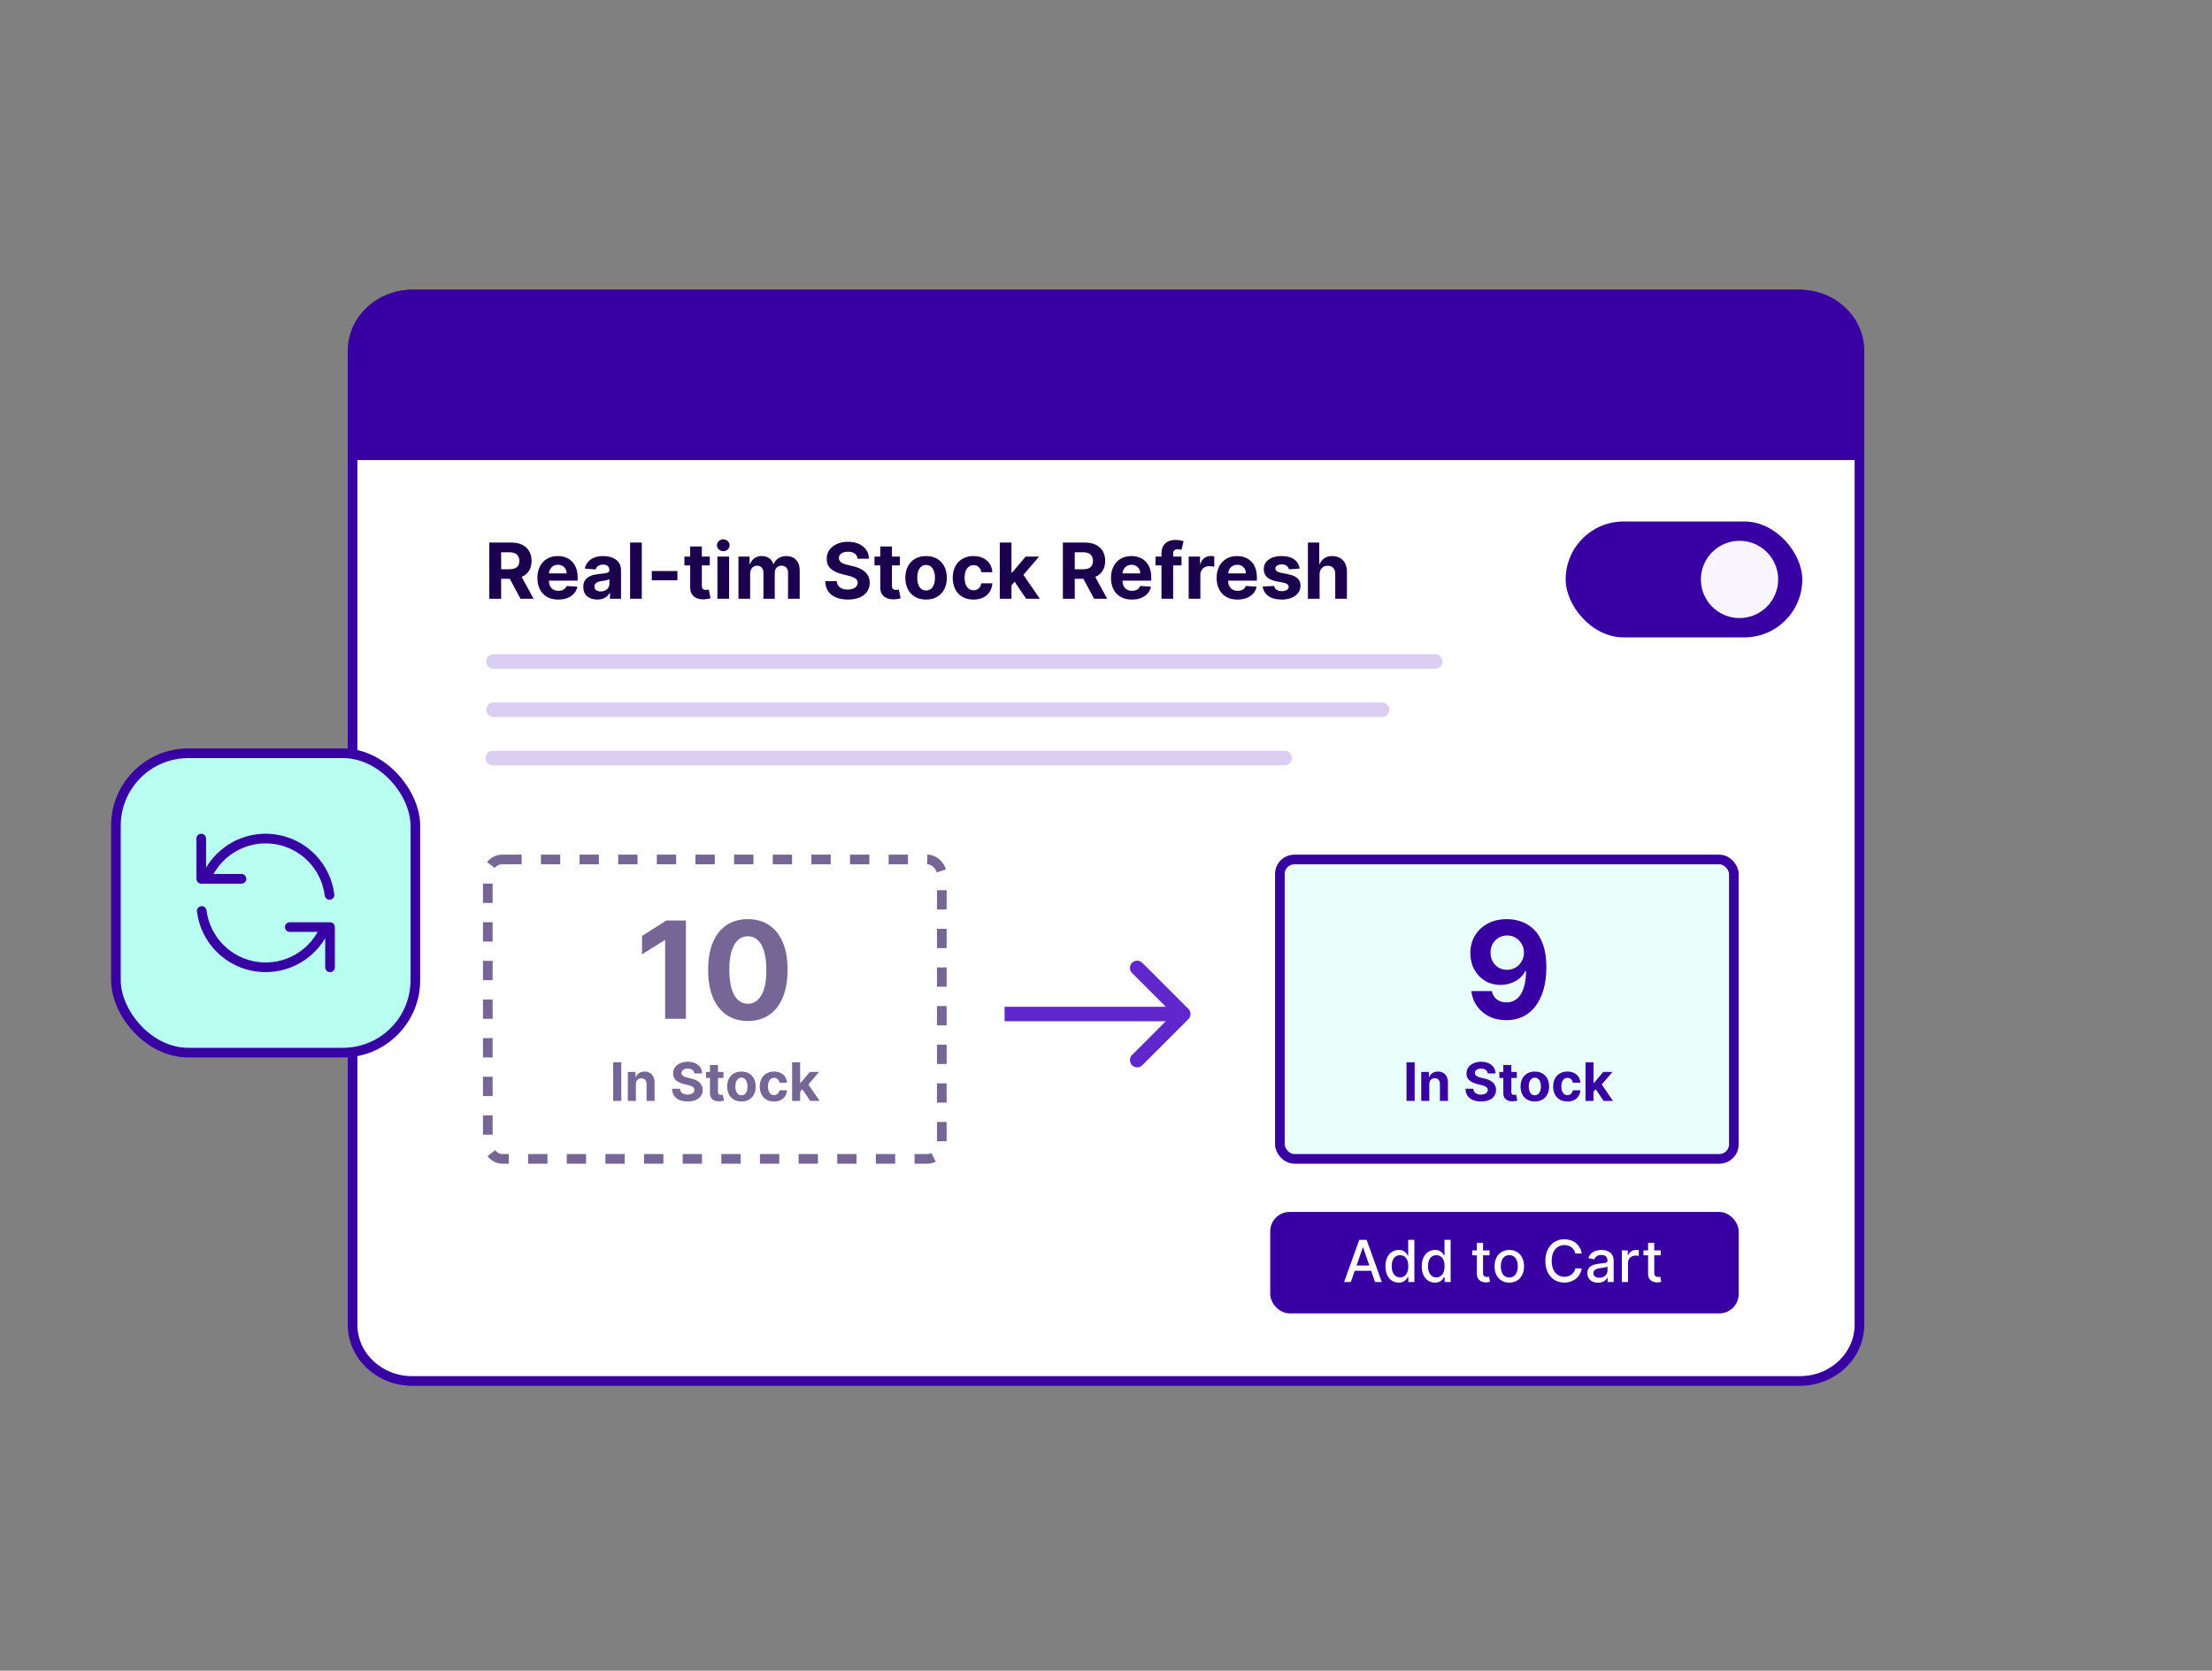 <?xml version="1.0" encoding="UTF-8"?> <svg xmlns="http://www.w3.org/2000/svg" width="458" height="346" viewBox="0 0 458 346" fill="none"><rect x="0" y="0" width="458" height="346" fill="#808080" stroke="none"/><path d="M85.336 61H372.664C379.529 61 385 66.258 385 72.633V274.367C385 280.742 379.529 286 372.664 286H85.336C78.472 286 73 280.742 73 274.367V72.633L73.004 72.335C73.171 66.096 78.579 61 85.336 61Z" fill="white" stroke="#3800A3" stroke-width="2"></path><path d="M85.315 61H372.203C378.917 61 384.519 67.003 384.519 74.596V94.274H73V74.596C73 67.003 78.602 61 85.315 61Z" fill="#3800A3" stroke="#3800A3" stroke-width="2"></path><rect x="101" y="178" width="94" height="62" rx="3" stroke="#766695" stroke-width="2" stroke-dasharray="4 4"></rect><path d="M142.022 190.636V211H137.716V194.723H137.597L132.934 197.646V193.828L137.975 190.636H142.022ZM154.846 211.447C153.136 211.441 151.664 211.02 150.431 210.185C149.205 209.349 148.26 208.14 147.597 206.555C146.941 204.971 146.616 203.065 146.623 200.838C146.623 198.617 146.951 196.725 147.607 195.161C148.27 193.596 149.215 192.406 150.441 191.591C151.674 190.769 153.142 190.358 154.846 190.358C156.549 190.358 158.014 190.769 159.241 191.591C160.474 192.413 161.422 193.606 162.085 195.17C162.747 196.728 163.076 198.617 163.069 200.838C163.069 203.072 162.737 204.981 162.075 206.565C161.418 208.15 160.477 209.359 159.251 210.195C158.024 211.03 156.556 211.447 154.846 211.447ZM154.846 207.878C156.013 207.878 156.944 207.291 157.64 206.118C158.336 204.945 158.681 203.185 158.674 200.838C158.674 199.294 158.515 198.008 158.197 196.98C157.885 195.953 157.441 195.18 156.864 194.663C156.294 194.146 155.621 193.888 154.846 193.888C153.686 193.888 152.758 194.468 152.062 195.628C151.366 196.788 151.014 198.525 151.008 200.838C151.008 202.402 151.164 203.708 151.475 204.756C151.793 205.796 152.241 206.579 152.817 207.102C153.394 207.619 154.07 207.878 154.846 207.878ZM128.639 220V228H126.948V220H128.639ZM131.664 224.531V228H130V222H131.585V223.059H131.656C131.789 222.71 132.011 222.434 132.324 222.23C132.636 222.025 133.015 221.922 133.46 221.922C133.877 221.922 134.24 222.013 134.55 222.195C134.86 222.378 135.101 222.638 135.273 222.977C135.445 223.312 135.531 223.714 135.531 224.18V228H133.867V224.477C133.869 224.109 133.776 223.823 133.585 223.617C133.395 223.409 133.134 223.305 132.8 223.305C132.576 223.305 132.378 223.353 132.207 223.449C132.037 223.546 131.904 223.686 131.808 223.871C131.714 224.053 131.666 224.273 131.664 224.531ZM143.759 222.301C143.728 221.986 143.594 221.741 143.357 221.566C143.12 221.392 142.798 221.305 142.392 221.305C142.116 221.305 141.883 221.344 141.693 221.422C141.503 221.497 141.357 221.603 141.255 221.738C141.156 221.874 141.107 222.027 141.107 222.199C141.102 222.342 141.132 222.467 141.197 222.574C141.264 222.681 141.357 222.773 141.474 222.852C141.591 222.927 141.727 222.993 141.88 223.051C142.034 223.105 142.198 223.152 142.373 223.191L143.091 223.363C143.44 223.441 143.761 223.546 144.052 223.676C144.344 223.806 144.597 223.966 144.81 224.156C145.024 224.346 145.189 224.57 145.306 224.828C145.426 225.086 145.487 225.382 145.49 225.715C145.487 226.204 145.362 226.629 145.115 226.988C144.87 227.345 144.516 227.622 144.052 227.82C143.591 228.016 143.035 228.113 142.384 228.113C141.738 228.113 141.176 228.014 140.697 227.816C140.22 227.618 139.848 227.326 139.58 226.937C139.314 226.547 139.175 226.064 139.162 225.488H140.798C140.817 225.757 140.893 225.98 141.029 226.16C141.167 226.337 141.35 226.471 141.58 226.562C141.811 226.651 142.073 226.695 142.365 226.695C142.651 226.695 142.9 226.654 143.111 226.57C143.324 226.487 143.49 226.371 143.607 226.223C143.724 226.074 143.783 225.904 143.783 225.711C143.783 225.531 143.729 225.38 143.623 225.258C143.518 225.135 143.365 225.031 143.162 224.945C142.961 224.859 142.715 224.781 142.423 224.711L141.552 224.492C140.878 224.328 140.345 224.072 139.955 223.723C139.564 223.374 139.37 222.904 139.373 222.312C139.37 221.828 139.499 221.405 139.759 221.043C140.022 220.681 140.383 220.398 140.841 220.195C141.3 219.992 141.82 219.891 142.404 219.891C142.998 219.891 143.516 219.992 143.958 220.195C144.404 220.398 144.75 220.681 144.998 221.043C145.245 221.405 145.373 221.824 145.38 222.301H143.759ZM149.788 222V223.25H146.174V222H149.788ZM146.995 220.562H148.659V226.156C148.659 226.31 148.682 226.43 148.729 226.516C148.776 226.599 148.841 226.658 148.924 226.691C149.01 226.725 149.109 226.742 149.221 226.742C149.299 226.742 149.377 226.736 149.456 226.723C149.534 226.707 149.594 226.695 149.635 226.687L149.897 227.926C149.814 227.952 149.696 227.982 149.545 228.016C149.394 228.052 149.211 228.074 148.995 228.082C148.594 228.098 148.242 228.044 147.94 227.922C147.64 227.799 147.407 227.609 147.241 227.352C147.074 227.094 146.992 226.768 146.995 226.375V220.562ZM153.518 228.117C152.911 228.117 152.387 227.988 151.944 227.73C151.504 227.47 151.164 227.108 150.924 226.645C150.685 226.178 150.565 225.638 150.565 225.023C150.565 224.404 150.685 223.862 150.924 223.398C151.164 222.932 151.504 222.57 151.944 222.312C152.387 222.052 152.911 221.922 153.518 221.922C154.125 221.922 154.648 222.052 155.088 222.312C155.531 222.57 155.872 222.932 156.112 223.398C156.351 223.862 156.471 224.404 156.471 225.023C156.471 225.638 156.351 226.178 156.112 226.645C155.872 227.108 155.531 227.47 155.088 227.73C154.648 227.988 154.125 228.117 153.518 228.117ZM153.526 226.828C153.802 226.828 154.032 226.75 154.217 226.594C154.402 226.435 154.542 226.219 154.635 225.945C154.732 225.672 154.78 225.361 154.78 225.012C154.78 224.663 154.732 224.352 154.635 224.078C154.542 223.805 154.402 223.589 154.217 223.43C154.032 223.271 153.802 223.191 153.526 223.191C153.247 223.191 153.013 223.271 152.823 223.43C152.635 223.589 152.493 223.805 152.397 224.078C152.303 224.352 152.256 224.663 152.256 225.012C152.256 225.361 152.303 225.672 152.397 225.945C152.493 226.219 152.635 226.435 152.823 226.594C153.013 226.75 153.247 226.828 153.526 226.828ZM160.264 228.117C159.65 228.117 159.121 227.987 158.678 227.727C158.238 227.464 157.9 227.099 157.663 226.633C157.428 226.167 157.311 225.63 157.311 225.023C157.311 224.409 157.43 223.87 157.667 223.406C157.906 222.94 158.246 222.577 158.686 222.316C159.126 222.053 159.65 221.922 160.256 221.922C160.78 221.922 161.238 222.017 161.631 222.207C162.025 222.397 162.336 222.664 162.565 223.008C162.794 223.352 162.92 223.755 162.944 224.219H161.374C161.329 223.919 161.212 223.678 161.022 223.496C160.834 223.311 160.588 223.219 160.284 223.219C160.026 223.219 159.801 223.289 159.608 223.43C159.418 223.568 159.269 223.77 159.163 224.035C159.056 224.301 159.002 224.622 159.002 225C159.002 225.383 159.055 225.708 159.159 225.977C159.265 226.245 159.415 226.449 159.608 226.59C159.801 226.73 160.026 226.801 160.284 226.801C160.474 226.801 160.644 226.762 160.795 226.684C160.949 226.605 161.075 226.492 161.174 226.344C161.276 226.193 161.342 226.012 161.374 225.801H162.944C162.918 226.259 162.793 226.663 162.569 227.012C162.347 227.358 162.042 227.629 161.651 227.824C161.26 228.02 160.798 228.117 160.264 228.117ZM165.517 226.273L165.521 224.277H165.763L167.685 222H169.595L167.013 225.016H166.619L165.517 226.273ZM164.009 228V220H165.673V228H164.009ZM167.759 228L165.994 225.387L167.103 224.211L169.708 228H167.759Z" fill="#766695"></path><rect x="265" y="178" width="94" height="62" rx="3" fill="#E9FFFB" stroke="#3800A3" stroke-width="2"></rect><path d="M312.048 190.358C313.095 190.358 314.103 190.534 315.071 190.885C316.045 191.236 316.914 191.796 317.676 192.565C318.445 193.334 319.051 194.355 319.495 195.628C319.946 196.894 320.175 198.448 320.182 200.291C320.182 202.021 319.986 203.566 319.595 204.925C319.21 206.277 318.657 207.427 317.934 208.375C317.212 209.323 316.34 210.045 315.319 210.543C314.298 211.033 313.158 211.278 311.899 211.278C310.54 211.278 309.34 211.017 308.299 210.493C307.259 209.963 306.42 209.243 305.784 208.335C305.154 207.42 304.773 206.393 304.64 205.253H308.886C309.052 205.995 309.4 206.572 309.93 206.983C310.46 207.387 311.117 207.589 311.899 207.589C313.225 207.589 314.232 207.013 314.922 205.859C315.611 204.699 315.959 203.112 315.966 201.097H315.826C315.522 201.693 315.111 202.207 314.593 202.638C314.076 203.062 313.483 203.39 312.814 203.622C312.151 203.854 311.445 203.97 310.696 203.97C309.496 203.97 308.425 203.688 307.484 203.125C306.543 202.562 305.8 201.786 305.257 200.798C304.713 199.811 304.441 198.684 304.441 197.418C304.435 196.052 304.75 194.836 305.386 193.768C306.022 192.701 306.911 191.866 308.051 191.263C309.198 190.653 310.53 190.351 312.048 190.358ZM312.078 193.739C311.408 193.739 310.812 193.898 310.288 194.216C309.771 194.534 309.36 194.962 309.055 195.499C308.757 196.036 308.611 196.635 308.618 197.298C308.618 197.968 308.763 198.571 309.055 199.108C309.353 199.638 309.758 200.062 310.268 200.381C310.785 200.692 311.375 200.848 312.038 200.848C312.535 200.848 312.996 200.755 313.42 200.57C313.844 200.384 314.212 200.129 314.524 199.804C314.842 199.473 315.091 199.091 315.27 198.661C315.449 198.23 315.538 197.772 315.538 197.288C315.531 196.645 315.379 196.055 315.081 195.518C314.782 194.982 314.371 194.551 313.848 194.226C313.324 193.901 312.734 193.739 312.078 193.739ZM292.911 220V228H291.219V220H292.911ZM295.935 224.531V228H294.271V222H295.857V223.059H295.928C296.06 222.71 296.283 222.434 296.595 222.23C296.908 222.025 297.287 221.922 297.732 221.922C298.149 221.922 298.512 222.013 298.822 222.195C299.132 222.378 299.373 222.638 299.545 222.977C299.717 223.312 299.803 223.714 299.803 224.18V228H298.138V224.477C298.141 224.109 298.047 223.823 297.857 223.617C297.667 223.409 297.405 223.305 297.072 223.305C296.848 223.305 296.65 223.353 296.478 223.449C296.309 223.546 296.176 223.686 296.08 223.871C295.986 224.053 295.938 224.273 295.935 224.531ZM308.031 222.301C308 221.986 307.866 221.741 307.629 221.566C307.392 221.392 307.07 221.305 306.664 221.305C306.388 221.305 306.155 221.344 305.965 221.422C305.775 221.497 305.629 221.603 305.527 221.738C305.428 221.874 305.379 222.027 305.379 222.199C305.373 222.342 305.403 222.467 305.469 222.574C305.536 222.681 305.629 222.773 305.746 222.852C305.863 222.927 305.998 222.993 306.152 223.051C306.306 223.105 306.47 223.152 306.644 223.191L307.363 223.363C307.712 223.441 308.032 223.546 308.324 223.676C308.616 223.806 308.868 223.966 309.082 224.156C309.295 224.346 309.461 224.57 309.578 224.828C309.698 225.086 309.759 225.382 309.761 225.715C309.759 226.204 309.634 226.629 309.386 226.988C309.142 227.345 308.788 227.622 308.324 227.82C307.863 228.016 307.307 228.113 306.656 228.113C306.01 228.113 305.448 228.014 304.969 227.816C304.492 227.618 304.12 227.326 303.851 226.937C303.586 226.547 303.446 226.064 303.433 225.488H305.07C305.088 225.757 305.165 225.98 305.301 226.16C305.439 226.337 305.622 226.471 305.851 226.562C306.083 226.651 306.345 226.695 306.636 226.695C306.923 226.695 307.172 226.654 307.383 226.57C307.596 226.487 307.761 226.371 307.879 226.223C307.996 226.074 308.054 225.904 308.054 225.711C308.054 225.531 308.001 225.38 307.894 225.258C307.79 225.135 307.636 225.031 307.433 224.945C307.233 224.859 306.987 224.781 306.695 224.711L305.824 224.492C305.15 224.328 304.617 224.072 304.226 223.723C303.836 223.374 303.642 222.904 303.644 222.312C303.642 221.828 303.771 221.405 304.031 221.043C304.294 220.681 304.655 220.398 305.113 220.195C305.571 219.992 306.092 219.891 306.676 219.891C307.269 219.891 307.788 219.992 308.23 220.195C308.676 220.398 309.022 220.681 309.269 221.043C309.517 221.405 309.644 221.824 309.652 222.301H308.031ZM314.059 222V223.25H310.446V222H314.059ZM311.266 220.562H312.93V226.156C312.93 226.31 312.954 226.43 313.001 226.516C313.048 226.599 313.113 226.658 313.196 226.691C313.282 226.725 313.381 226.742 313.493 226.742C313.571 226.742 313.649 226.736 313.727 226.723C313.805 226.707 313.865 226.695 313.907 226.687L314.169 227.926C314.085 227.952 313.968 227.982 313.817 228.016C313.666 228.052 313.483 228.074 313.266 228.082C312.865 228.098 312.514 228.044 312.212 227.922C311.912 227.799 311.679 227.609 311.512 227.352C311.346 227.094 311.264 226.768 311.266 226.375V220.562ZM317.79 228.117C317.183 228.117 316.658 227.988 316.216 227.73C315.775 227.47 315.436 227.108 315.196 226.645C314.956 226.178 314.837 225.638 314.837 225.023C314.837 224.404 314.956 223.862 315.196 223.398C315.436 222.932 315.775 222.57 316.216 222.312C316.658 222.052 317.183 221.922 317.79 221.922C318.397 221.922 318.92 222.052 319.36 222.312C319.803 222.57 320.144 222.932 320.384 223.398C320.623 223.862 320.743 224.404 320.743 225.023C320.743 225.638 320.623 226.178 320.384 226.645C320.144 227.108 319.803 227.47 319.36 227.73C318.92 227.988 318.397 228.117 317.79 228.117ZM317.798 226.828C318.074 226.828 318.304 226.75 318.489 226.594C318.674 226.435 318.813 226.219 318.907 225.945C319.003 225.672 319.052 225.361 319.052 225.012C319.052 224.663 319.003 224.352 318.907 224.078C318.813 223.805 318.674 223.589 318.489 223.43C318.304 223.271 318.074 223.191 317.798 223.191C317.519 223.191 317.285 223.271 317.094 223.43C316.907 223.589 316.765 223.805 316.669 224.078C316.575 224.352 316.528 224.663 316.528 225.012C316.528 225.361 316.575 225.672 316.669 225.945C316.765 226.219 316.907 226.435 317.094 226.594C317.285 226.75 317.519 226.828 317.798 226.828ZM324.536 228.117C323.921 228.117 323.393 227.987 322.95 227.727C322.51 227.464 322.171 227.099 321.934 226.633C321.7 226.167 321.583 225.63 321.583 225.023C321.583 224.409 321.701 223.87 321.938 223.406C322.178 222.94 322.518 222.577 322.958 222.316C323.398 222.053 323.921 221.922 324.528 221.922C325.052 221.922 325.51 222.017 325.903 222.207C326.296 222.397 326.608 222.664 326.837 223.008C327.066 223.352 327.192 223.755 327.216 224.219H325.645C325.601 223.919 325.484 223.678 325.294 223.496C325.106 223.311 324.86 223.219 324.555 223.219C324.298 223.219 324.072 223.289 323.88 223.43C323.69 223.568 323.541 223.77 323.434 224.035C323.328 224.301 323.274 224.622 323.274 225C323.274 225.383 323.326 225.708 323.43 225.977C323.537 226.245 323.687 226.449 323.88 226.59C324.072 226.73 324.298 226.801 324.555 226.801C324.746 226.801 324.916 226.762 325.067 226.684C325.221 226.605 325.347 226.492 325.446 226.344C325.548 226.193 325.614 226.012 325.645 225.801H327.216C327.19 226.259 327.065 226.663 326.841 227.012C326.619 227.358 326.313 227.629 325.923 227.824C325.532 228.02 325.07 228.117 324.536 228.117ZM329.789 226.273L329.793 224.277H330.035L331.957 222H333.867L331.285 225.016H330.89L329.789 226.273ZM328.281 228V220H329.945V228H328.281ZM332.031 228L330.265 225.387L331.375 224.211L333.98 228H332.031Z" fill="#3800A3"></path><path d="M246.061 211.061C246.646 210.475 246.646 209.525 246.061 208.939L236.515 199.393C235.929 198.808 234.979 198.808 234.393 199.393C233.808 199.979 233.808 200.929 234.393 201.515L242.879 210L234.393 218.485C233.808 219.071 233.808 220.021 234.393 220.607C234.979 221.192 235.929 221.192 236.515 220.607L246.061 211.061ZM208 210V211.5H245V210V208.5H208V210Z" fill="#6027CC"></path><path d="M101.304 124V112.364H105.895C106.774 112.364 107.524 112.521 108.145 112.835C108.77 113.146 109.246 113.587 109.571 114.159C109.901 114.727 110.066 115.396 110.066 116.165C110.066 116.937 109.899 117.602 109.566 118.159C109.232 118.712 108.749 119.136 108.117 119.432C107.488 119.727 106.727 119.875 105.833 119.875H102.759V117.898H105.435C105.905 117.898 106.295 117.833 106.605 117.705C106.916 117.576 107.147 117.383 107.299 117.125C107.454 116.867 107.532 116.547 107.532 116.165C107.532 115.778 107.454 115.453 107.299 115.188C107.147 114.922 106.914 114.722 106.6 114.585C106.289 114.445 105.897 114.375 105.424 114.375H103.765V124H101.304ZM107.588 118.705L110.48 124H107.765L104.935 118.705H107.588ZM115.596 124.17C114.698 124.17 113.925 123.989 113.277 123.625C112.633 123.258 112.137 122.739 111.789 122.068C111.44 121.394 111.266 120.597 111.266 119.676C111.266 118.778 111.44 117.991 111.789 117.312C112.137 116.634 112.628 116.106 113.26 115.727C113.897 115.348 114.643 115.159 115.499 115.159C116.075 115.159 116.611 115.252 117.107 115.438C117.607 115.619 118.042 115.894 118.414 116.261C118.789 116.629 119.08 117.091 119.289 117.648C119.497 118.201 119.601 118.848 119.601 119.591V120.256H112.232V118.756H117.323C117.323 118.407 117.247 118.098 117.096 117.83C116.944 117.561 116.734 117.35 116.465 117.199C116.2 117.044 115.891 116.966 115.539 116.966C115.171 116.966 114.846 117.051 114.561 117.222C114.281 117.388 114.061 117.614 113.902 117.898C113.743 118.178 113.662 118.491 113.658 118.835V120.261C113.658 120.693 113.738 121.066 113.897 121.381C114.06 121.695 114.289 121.938 114.584 122.108C114.88 122.278 115.23 122.364 115.635 122.364C115.904 122.364 116.15 122.326 116.374 122.25C116.597 122.174 116.789 122.061 116.948 121.909C117.107 121.758 117.228 121.572 117.311 121.352L119.55 121.5C119.436 122.038 119.203 122.508 118.851 122.909C118.503 123.307 118.052 123.617 117.499 123.841C116.95 124.061 116.315 124.17 115.596 124.17ZM123.669 124.165C123.113 124.165 122.616 124.068 122.181 123.875C121.745 123.678 121.4 123.388 121.147 123.006C120.897 122.619 120.772 122.138 120.772 121.562C120.772 121.078 120.861 120.67 121.039 120.341C121.217 120.011 121.459 119.746 121.766 119.545C122.073 119.345 122.421 119.193 122.811 119.091C123.205 118.989 123.618 118.917 124.05 118.875C124.558 118.822 124.967 118.773 125.277 118.727C125.588 118.678 125.813 118.606 125.953 118.511C126.094 118.417 126.164 118.277 126.164 118.091V118.057C126.164 117.697 126.05 117.419 125.823 117.222C125.599 117.025 125.281 116.926 124.868 116.926C124.433 116.926 124.086 117.023 123.828 117.216C123.571 117.405 123.4 117.644 123.317 117.932L121.078 117.75C121.192 117.22 121.416 116.761 121.749 116.375C122.082 115.985 122.512 115.686 123.039 115.477C123.569 115.265 124.183 115.159 124.88 115.159C125.364 115.159 125.828 115.216 126.272 115.33C126.719 115.443 127.114 115.619 127.459 115.858C127.808 116.097 128.082 116.403 128.283 116.778C128.484 117.15 128.584 117.595 128.584 118.114V124H126.289V122.79H126.221C126.08 123.062 125.893 123.303 125.658 123.511C125.423 123.716 125.141 123.877 124.811 123.994C124.482 124.108 124.101 124.165 123.669 124.165ZM124.363 122.494C124.719 122.494 125.033 122.424 125.306 122.284C125.578 122.14 125.792 121.947 125.948 121.705C126.103 121.462 126.181 121.187 126.181 120.881V119.955C126.105 120.004 126.001 120.049 125.868 120.091C125.739 120.129 125.594 120.165 125.431 120.199C125.268 120.229 125.105 120.258 124.942 120.284C124.779 120.307 124.632 120.328 124.499 120.347C124.215 120.388 123.967 120.455 123.755 120.545C123.542 120.636 123.378 120.759 123.26 120.915C123.143 121.066 123.084 121.256 123.084 121.483C123.084 121.812 123.203 122.064 123.442 122.239C123.685 122.409 123.991 122.494 124.363 122.494ZM132.882 112.364V124H130.462V112.364H132.882ZM140.259 118.261V120.182H134.952V118.261H140.259ZM146.963 115.273V117.091H141.708V115.273H146.963ZM142.901 113.182H145.321V121.318C145.321 121.542 145.355 121.716 145.424 121.841C145.492 121.962 145.587 122.047 145.708 122.097C145.833 122.146 145.977 122.17 146.14 122.17C146.253 122.17 146.367 122.161 146.48 122.142C146.594 122.119 146.681 122.102 146.742 122.091L147.123 123.892C147.001 123.93 146.831 123.973 146.611 124.023C146.391 124.076 146.124 124.108 145.81 124.119C145.227 124.142 144.715 124.064 144.276 123.886C143.84 123.708 143.501 123.432 143.259 123.057C143.016 122.682 142.897 122.208 142.901 121.636V113.182ZM148.54 124V115.273H150.961V124H148.54ZM149.756 114.148C149.396 114.148 149.087 114.028 148.83 113.79C148.576 113.547 148.449 113.258 148.449 112.92C148.449 112.587 148.576 112.301 148.83 112.062C149.087 111.82 149.396 111.699 149.756 111.699C150.116 111.699 150.423 111.82 150.676 112.062C150.934 112.301 151.063 112.587 151.063 112.92C151.063 113.258 150.934 113.547 150.676 113.79C150.423 114.028 150.116 114.148 149.756 114.148ZM152.9 124V115.273H155.206V116.812H155.309C155.49 116.301 155.793 115.898 156.218 115.602C156.642 115.307 157.15 115.159 157.74 115.159C158.339 115.159 158.848 115.309 159.269 115.608C159.689 115.903 159.97 116.305 160.11 116.812H160.201C160.379 116.312 160.701 115.913 161.167 115.614C161.636 115.311 162.191 115.159 162.831 115.159C163.646 115.159 164.307 115.419 164.814 115.938C165.326 116.453 165.581 117.184 165.581 118.131V124H163.167V118.608C163.167 118.123 163.038 117.759 162.78 117.517C162.523 117.275 162.201 117.153 161.814 117.153C161.375 117.153 161.032 117.294 160.786 117.574C160.54 117.85 160.417 118.216 160.417 118.67V124H158.07V118.557C158.07 118.129 157.947 117.788 157.701 117.534C157.458 117.28 157.138 117.153 156.74 117.153C156.471 117.153 156.229 117.222 156.013 117.358C155.801 117.491 155.632 117.678 155.507 117.92C155.382 118.159 155.32 118.439 155.32 118.761V124H152.9ZM177.554 115.71C177.509 115.252 177.314 114.896 176.969 114.642C176.624 114.388 176.157 114.261 175.566 114.261C175.164 114.261 174.825 114.318 174.549 114.432C174.272 114.542 174.06 114.695 173.912 114.892C173.768 115.089 173.696 115.312 173.696 115.562C173.689 115.771 173.732 115.953 173.827 116.108C173.926 116.263 174.06 116.398 174.23 116.511C174.401 116.621 174.598 116.718 174.821 116.801C175.045 116.881 175.283 116.949 175.537 117.006L176.583 117.256C177.09 117.369 177.556 117.521 177.98 117.71C178.405 117.9 178.772 118.133 179.083 118.409C179.393 118.686 179.634 119.011 179.804 119.386C179.979 119.761 180.068 120.191 180.071 120.676C180.068 121.388 179.886 122.006 179.526 122.528C179.17 123.047 178.655 123.451 177.98 123.739C177.31 124.023 176.501 124.165 175.554 124.165C174.615 124.165 173.797 124.021 173.1 123.733C172.407 123.445 171.865 123.019 171.475 122.455C171.088 121.886 170.886 121.184 170.867 120.347H173.248C173.274 120.737 173.386 121.062 173.583 121.324C173.783 121.581 174.051 121.777 174.384 121.909C174.721 122.038 175.102 122.102 175.526 122.102C175.943 122.102 176.304 122.042 176.611 121.92C176.922 121.799 177.162 121.631 177.333 121.415C177.503 121.199 177.588 120.951 177.588 120.67C177.588 120.409 177.511 120.189 177.355 120.011C177.204 119.833 176.98 119.682 176.685 119.557C176.393 119.432 176.035 119.318 175.611 119.216L174.344 118.898C173.363 118.659 172.588 118.286 172.02 117.778C171.452 117.271 171.17 116.587 171.174 115.727C171.17 115.023 171.357 114.407 171.736 113.881C172.119 113.354 172.643 112.943 173.31 112.648C173.977 112.352 174.734 112.205 175.583 112.205C176.446 112.205 177.2 112.352 177.844 112.648C178.492 112.943 178.996 113.354 179.355 113.881C179.715 114.407 179.901 115.017 179.912 115.71H177.554ZM186.323 115.273V117.091H181.067V115.273H186.323ZM182.26 113.182H184.681V121.318C184.681 121.542 184.715 121.716 184.783 121.841C184.851 121.962 184.946 122.047 185.067 122.097C185.192 122.146 185.336 122.17 185.499 122.17C185.613 122.17 185.726 122.161 185.84 122.142C185.953 122.119 186.041 122.102 186.101 122.091L186.482 123.892C186.361 123.93 186.19 123.973 185.971 124.023C185.751 124.076 185.484 124.108 185.169 124.119C184.586 124.142 184.075 124.064 183.635 123.886C183.2 123.708 182.861 123.432 182.618 123.057C182.376 122.682 182.257 122.208 182.26 121.636V113.182ZM191.749 124.17C190.866 124.17 190.103 123.983 189.459 123.608C188.819 123.229 188.325 122.703 187.976 122.028C187.628 121.35 187.453 120.564 187.453 119.67C187.453 118.769 187.628 117.981 187.976 117.307C188.325 116.629 188.819 116.102 189.459 115.727C190.103 115.348 190.866 115.159 191.749 115.159C192.632 115.159 193.393 115.348 194.033 115.727C194.677 116.102 195.173 116.629 195.522 117.307C195.87 117.981 196.044 118.769 196.044 119.67C196.044 120.564 195.87 121.35 195.522 122.028C195.173 122.703 194.677 123.229 194.033 123.608C193.393 123.983 192.632 124.17 191.749 124.17ZM191.76 122.295C192.162 122.295 192.497 122.182 192.766 121.955C193.035 121.723 193.238 121.409 193.374 121.011C193.514 120.614 193.584 120.161 193.584 119.653C193.584 119.146 193.514 118.693 193.374 118.295C193.238 117.898 193.035 117.583 192.766 117.352C192.497 117.121 192.162 117.006 191.76 117.006C191.355 117.006 191.014 117.121 190.738 117.352C190.465 117.583 190.258 117.898 190.118 118.295C189.982 118.693 189.914 119.146 189.914 119.653C189.914 120.161 189.982 120.614 190.118 121.011C190.258 121.409 190.465 121.723 190.738 121.955C191.014 122.182 191.355 122.295 191.76 122.295ZM201.561 124.17C200.667 124.17 199.899 123.981 199.255 123.602C198.614 123.22 198.122 122.689 197.777 122.011C197.436 121.333 197.266 120.553 197.266 119.67C197.266 118.777 197.438 117.992 197.783 117.318C198.132 116.64 198.626 116.112 199.266 115.733C199.906 115.35 200.667 115.159 201.55 115.159C202.311 115.159 202.978 115.297 203.55 115.574C204.122 115.85 204.575 116.239 204.908 116.739C205.241 117.239 205.425 117.826 205.459 118.5H203.175C203.111 118.064 202.94 117.714 202.664 117.449C202.391 117.18 202.033 117.045 201.59 117.045C201.215 117.045 200.887 117.148 200.607 117.352C200.33 117.553 200.114 117.847 199.959 118.233C199.804 118.619 199.726 119.087 199.726 119.636C199.726 120.193 199.802 120.667 199.953 121.057C200.109 121.447 200.327 121.744 200.607 121.949C200.887 122.153 201.215 122.256 201.59 122.256C201.866 122.256 202.114 122.199 202.334 122.085C202.558 121.972 202.741 121.807 202.885 121.591C203.033 121.371 203.13 121.108 203.175 120.801H205.459C205.421 121.468 205.239 122.055 204.914 122.562C204.592 123.066 204.147 123.46 203.578 123.744C203.01 124.028 202.338 124.17 201.561 124.17ZM209.202 121.489L209.208 118.585H209.56L212.355 115.273H215.134L211.378 119.659H210.804L209.202 121.489ZM207.009 124V112.364H209.429V124H207.009ZM212.463 124L209.895 120.199L211.509 118.489L215.299 124H212.463ZM220.07 124V112.364H224.661C225.54 112.364 226.29 112.521 226.911 112.835C227.536 113.146 228.011 113.587 228.337 114.159C228.667 114.727 228.831 115.396 228.831 116.165C228.831 116.937 228.665 117.602 228.331 118.159C227.998 118.712 227.515 119.136 226.882 119.432C226.254 119.727 225.492 119.875 224.598 119.875H221.525V117.898H224.201C224.67 117.898 225.06 117.833 225.371 117.705C225.682 117.576 225.913 117.383 226.064 117.125C226.22 116.867 226.297 116.547 226.297 116.165C226.297 115.778 226.22 115.453 226.064 115.188C225.913 114.922 225.68 114.722 225.365 114.585C225.055 114.445 224.663 114.375 224.189 114.375H222.53V124H220.07ZM226.354 118.705L229.246 124H226.53L223.701 118.705H226.354ZM234.361 124.17C233.463 124.17 232.691 123.989 232.043 123.625C231.399 123.258 230.903 122.739 230.554 122.068C230.206 121.394 230.032 120.597 230.032 119.676C230.032 118.778 230.206 117.991 230.554 117.312C230.903 116.634 231.393 116.106 232.026 115.727C232.662 115.348 233.408 115.159 234.265 115.159C234.84 115.159 235.376 115.252 235.873 115.438C236.373 115.619 236.808 115.894 237.179 116.261C237.554 116.629 237.846 117.091 238.054 117.648C238.263 118.201 238.367 118.848 238.367 119.591V120.256H230.998V118.756H236.088C236.088 118.407 236.013 118.098 235.861 117.83C235.71 117.561 235.499 117.35 235.23 117.199C234.965 117.044 234.657 116.966 234.304 116.966C233.937 116.966 233.611 117.051 233.327 117.222C233.047 117.388 232.827 117.614 232.668 117.898C232.509 118.178 232.427 118.491 232.424 118.835V120.261C232.424 120.693 232.503 121.066 232.662 121.381C232.825 121.695 233.054 121.938 233.35 122.108C233.645 122.278 233.996 122.364 234.401 122.364C234.67 122.364 234.916 122.326 235.14 122.25C235.363 122.174 235.554 122.061 235.713 121.909C235.873 121.758 235.994 121.572 236.077 121.352L238.316 121.5C238.202 122.038 237.969 122.508 237.617 122.909C237.268 123.307 236.818 123.617 236.265 123.841C235.715 124.061 235.081 124.17 234.361 124.17ZM244.64 115.273V117.091H239.253V115.273H244.64ZM240.486 124V114.642C240.486 114.009 240.609 113.485 240.855 113.068C241.105 112.652 241.446 112.339 241.878 112.131C242.31 111.922 242.801 111.818 243.35 111.818C243.721 111.818 244.06 111.847 244.367 111.903C244.677 111.96 244.908 112.011 245.06 112.057L244.628 113.875C244.533 113.845 244.416 113.816 244.276 113.79C244.14 113.763 243.999 113.75 243.855 113.75C243.499 113.75 243.251 113.833 243.111 114C242.971 114.163 242.901 114.392 242.901 114.688V124H240.486ZM246.118 124V115.273H248.465V116.795H248.556C248.715 116.254 248.982 115.845 249.357 115.568C249.732 115.288 250.164 115.148 250.652 115.148C250.774 115.148 250.904 115.155 251.044 115.17C251.185 115.186 251.308 115.206 251.414 115.233V117.381C251.3 117.347 251.143 117.316 250.942 117.29C250.741 117.263 250.558 117.25 250.391 117.25C250.035 117.25 249.717 117.328 249.436 117.483C249.16 117.634 248.94 117.847 248.777 118.119C248.618 118.392 248.539 118.706 248.539 119.062V124H246.118ZM256.236 124.17C255.338 124.17 254.566 123.989 253.918 123.625C253.274 123.258 252.778 122.739 252.429 122.068C252.081 121.394 251.907 120.597 251.907 119.676C251.907 118.778 252.081 117.991 252.429 117.312C252.778 116.634 253.268 116.106 253.901 115.727C254.537 115.348 255.283 115.159 256.14 115.159C256.715 115.159 257.251 115.252 257.748 115.438C258.248 115.619 258.683 115.894 259.054 116.261C259.429 116.629 259.721 117.091 259.929 117.648C260.138 118.201 260.242 118.848 260.242 119.591V120.256H252.873V118.756H257.963C257.963 118.407 257.888 118.098 257.736 117.83C257.585 117.561 257.374 117.35 257.105 117.199C256.84 117.044 256.532 116.966 256.179 116.966C255.812 116.966 255.486 117.051 255.202 117.222C254.922 117.388 254.702 117.614 254.543 117.898C254.384 118.178 254.302 118.491 254.299 118.835V120.261C254.299 120.693 254.378 121.066 254.537 121.381C254.7 121.695 254.929 121.938 255.225 122.108C255.52 122.278 255.871 122.364 256.276 122.364C256.545 122.364 256.791 122.326 257.015 122.25C257.238 122.174 257.429 122.061 257.588 121.909C257.748 121.758 257.869 121.572 257.952 121.352L260.191 121.5C260.077 122.038 259.844 122.508 259.492 122.909C259.143 123.307 258.693 123.617 258.14 123.841C257.59 124.061 256.956 124.17 256.236 124.17ZM269.083 117.761L266.867 117.898C266.829 117.708 266.748 117.538 266.623 117.386C266.498 117.231 266.333 117.108 266.128 117.017C265.927 116.922 265.687 116.875 265.407 116.875C265.032 116.875 264.715 116.955 264.458 117.114C264.2 117.269 264.071 117.477 264.071 117.739C264.071 117.947 264.155 118.123 264.321 118.267C264.488 118.411 264.774 118.527 265.179 118.614L266.759 118.932C267.607 119.106 268.24 119.386 268.657 119.773C269.073 120.159 269.282 120.667 269.282 121.295C269.282 121.867 269.113 122.369 268.776 122.801C268.443 123.233 267.984 123.57 267.401 123.812C266.821 124.051 266.153 124.17 265.395 124.17C264.24 124.17 263.319 123.93 262.634 123.449C261.952 122.964 261.552 122.305 261.435 121.472L263.816 121.347C263.888 121.699 264.062 121.968 264.338 122.153C264.615 122.335 264.969 122.426 265.401 122.426C265.825 122.426 266.166 122.345 266.424 122.182C266.685 122.015 266.818 121.801 266.821 121.54C266.818 121.32 266.725 121.14 266.543 121C266.361 120.856 266.081 120.746 265.702 120.67L264.191 120.369C263.338 120.199 262.704 119.903 262.287 119.483C261.874 119.062 261.668 118.527 261.668 117.875C261.668 117.314 261.819 116.831 262.123 116.426C262.429 116.021 262.859 115.708 263.412 115.489C263.969 115.269 264.621 115.159 265.367 115.159C266.469 115.159 267.337 115.392 267.969 115.858C268.605 116.324 268.977 116.958 269.083 117.761ZM273.226 118.955V124H270.806V112.364H273.158V116.812H273.26C273.457 116.297 273.775 115.894 274.215 115.602C274.654 115.307 275.205 115.159 275.868 115.159C276.474 115.159 277.003 115.292 277.453 115.557C277.908 115.818 278.26 116.195 278.51 116.688C278.764 117.176 278.889 117.761 278.885 118.443V124H276.465V118.875C276.469 118.337 276.332 117.919 276.056 117.619C275.783 117.32 275.4 117.17 274.908 117.17C274.578 117.17 274.287 117.241 274.033 117.381C273.783 117.521 273.586 117.725 273.442 117.994C273.302 118.259 273.23 118.58 273.226 118.955Z" fill="#1B004E"></path><path d="M102.172 137H297.172" stroke="#DACFF2" stroke-width="3" stroke-linecap="round"></path><path d="M102.172 147H286.172" stroke="#DACFF2" stroke-width="3" stroke-linecap="round"></path><path d="M102 157H266" stroke="#DACFF2" stroke-width="3" stroke-linecap="round"></path><rect x="324.172" y="108" width="49" height="24" rx="12" fill="#3800A3"></rect><circle cx="360.172" cy="120" r="8" fill="#F8F6FC"></circle><rect x="263" y="251" width="97" height="21" rx="4" fill="#3800A3"></rect><path d="M279.696 265.5H278.298L281.439 256.773H282.96L286.101 265.5H284.703L282.236 258.358H282.168L279.696 265.5ZM279.93 262.082H284.464V263.19H279.93V262.082ZM289.604 265.628C289.075 265.628 288.604 265.493 288.189 265.223C287.777 264.95 287.453 264.562 287.217 264.06C286.984 263.554 286.868 262.947 286.868 262.24C286.868 261.533 286.986 260.928 287.222 260.425C287.46 259.922 287.787 259.537 288.202 259.27C288.616 259.003 289.087 258.869 289.612 258.869C290.018 258.869 290.345 258.938 290.592 259.074C290.842 259.207 291.036 259.364 291.172 259.543C291.311 259.722 291.419 259.879 291.496 260.016H291.572V256.773H292.847V265.5H291.602V264.482H291.496C291.419 264.621 291.308 264.78 291.163 264.959C291.021 265.138 290.825 265.294 290.575 265.428C290.325 265.561 290.001 265.628 289.604 265.628ZM289.885 264.541C290.251 264.541 290.561 264.445 290.814 264.251C291.07 264.055 291.263 263.784 291.393 263.438C291.527 263.091 291.594 262.687 291.594 262.227C291.594 261.773 291.528 261.375 291.398 261.034C291.267 260.693 291.075 260.428 290.822 260.237C290.57 260.047 290.257 259.952 289.885 259.952C289.501 259.952 289.182 260.051 288.926 260.25C288.67 260.449 288.477 260.72 288.347 261.064C288.219 261.408 288.155 261.795 288.155 262.227C288.155 262.665 288.22 263.058 288.351 263.408C288.482 263.757 288.675 264.034 288.93 264.239C289.189 264.44 289.507 264.541 289.885 264.541ZM297.115 265.628C296.587 265.628 296.115 265.493 295.701 265.223C295.289 264.95 294.965 264.562 294.729 264.06C294.496 263.554 294.38 262.947 294.38 262.24C294.38 261.533 294.498 260.928 294.733 260.425C294.972 259.922 295.299 259.537 295.713 259.27C296.128 259.003 296.598 258.869 297.124 258.869C297.53 258.869 297.857 258.938 298.104 259.074C298.354 259.207 298.547 259.364 298.684 259.543C298.823 259.722 298.931 259.879 299.007 260.016H299.084V256.773H300.358V265.5H299.114V264.482H299.007C298.931 264.621 298.82 264.78 298.675 264.959C298.533 265.138 298.337 265.294 298.087 265.428C297.837 265.561 297.513 265.628 297.115 265.628ZM297.397 264.541C297.763 264.541 298.073 264.445 298.326 264.251C298.581 264.055 298.775 263.784 298.905 263.438C299.039 263.091 299.105 262.687 299.105 262.227C299.105 261.773 299.04 261.375 298.909 261.034C298.779 260.693 298.587 260.428 298.334 260.237C298.081 260.047 297.769 259.952 297.397 259.952C297.013 259.952 296.694 260.051 296.438 260.25C296.182 260.449 295.989 260.72 295.858 261.064C295.73 261.408 295.667 261.795 295.667 262.227C295.667 262.665 295.732 263.058 295.863 263.408C295.993 263.757 296.186 264.034 296.442 264.239C296.701 264.44 297.019 264.541 297.397 264.541ZM308.408 258.955V259.977H304.833V258.955H308.408ZM305.792 257.386H307.066V263.578C307.066 263.825 307.103 264.011 307.176 264.136C307.25 264.259 307.346 264.342 307.462 264.388C307.581 264.43 307.711 264.452 307.85 264.452C307.952 264.452 308.042 264.445 308.118 264.43C308.195 264.416 308.255 264.405 308.297 264.396L308.527 265.449C308.453 265.477 308.348 265.506 308.212 265.534C308.076 265.565 307.905 265.582 307.701 265.585C307.365 265.591 307.053 265.531 306.763 265.406C306.473 265.281 306.239 265.088 306.06 264.827C305.881 264.565 305.792 264.237 305.792 263.842V257.386ZM312.504 265.632C311.891 265.632 311.355 265.491 310.898 265.21C310.44 264.929 310.085 264.536 309.832 264.03C309.58 263.524 309.453 262.933 309.453 262.257C309.453 261.578 309.58 260.984 309.832 260.476C310.085 259.967 310.44 259.572 310.898 259.291C311.355 259.01 311.891 258.869 312.504 258.869C313.118 258.869 313.653 259.01 314.111 259.291C314.568 259.572 314.923 259.967 315.176 260.476C315.429 260.984 315.555 261.578 315.555 262.257C315.555 262.933 315.429 263.524 315.176 264.03C314.923 264.536 314.568 264.929 314.111 265.21C313.653 265.491 313.118 265.632 312.504 265.632ZM312.509 264.562C312.906 264.562 313.236 264.457 313.497 264.247C313.759 264.037 313.952 263.757 314.077 263.408C314.205 263.058 314.268 262.673 314.268 262.253C314.268 261.835 314.205 261.452 314.077 261.102C313.952 260.75 313.759 260.467 313.497 260.254C313.236 260.041 312.906 259.935 312.509 259.935C312.108 259.935 311.776 260.041 311.511 260.254C311.25 260.467 311.055 260.75 310.928 261.102C310.803 261.452 310.74 261.835 310.74 262.253C310.74 262.673 310.803 263.058 310.928 263.408C311.055 263.757 311.25 264.037 311.511 264.247C311.776 264.457 312.108 264.562 312.509 264.562ZM327.504 259.611H326.175C326.124 259.327 326.028 259.077 325.889 258.861C325.75 258.645 325.58 258.462 325.378 258.311C325.176 258.161 324.95 258.047 324.7 257.97C324.453 257.893 324.19 257.855 323.912 257.855C323.409 257.855 322.959 257.982 322.561 258.234C322.166 258.487 321.854 258.858 321.624 259.347C321.396 259.835 321.283 260.432 321.283 261.136C321.283 261.847 321.396 262.446 321.624 262.935C321.854 263.423 322.168 263.793 322.565 264.043C322.963 264.293 323.411 264.418 323.908 264.418C324.183 264.418 324.445 264.381 324.692 264.307C324.942 264.23 325.168 264.118 325.369 263.97C325.571 263.822 325.741 263.642 325.881 263.429C326.023 263.213 326.121 262.966 326.175 262.688L327.504 262.692C327.433 263.121 327.295 263.516 327.091 263.876C326.889 264.234 326.629 264.544 326.311 264.805C325.996 265.064 325.635 265.264 325.229 265.406C324.822 265.548 324.379 265.619 323.899 265.619C323.143 265.619 322.47 265.44 321.879 265.082C321.288 264.722 320.822 264.206 320.482 263.536C320.143 262.865 319.974 262.065 319.974 261.136C319.974 260.205 320.145 259.405 320.486 258.737C320.827 258.067 321.293 257.553 321.884 257.195C322.474 256.834 323.146 256.653 323.899 256.653C324.362 256.653 324.794 256.72 325.195 256.854C325.598 256.984 325.96 257.178 326.281 257.433C326.602 257.686 326.868 257.996 327.078 258.362C327.288 258.726 327.43 259.142 327.504 259.611ZM330.882 265.645C330.468 265.645 330.093 265.568 329.757 265.415C329.422 265.259 329.157 265.033 328.961 264.737C328.767 264.442 328.671 264.08 328.671 263.651C328.671 263.281 328.742 262.977 328.884 262.739C329.026 262.5 329.218 262.311 329.459 262.172C329.701 262.033 329.971 261.928 330.269 261.857C330.567 261.786 330.871 261.732 331.181 261.695C331.573 261.649 331.891 261.612 332.135 261.584C332.38 261.553 332.557 261.503 332.668 261.435C332.779 261.366 332.834 261.256 332.834 261.102V261.072C332.834 260.7 332.729 260.412 332.519 260.207C332.311 260.003 332.002 259.901 331.59 259.901C331.161 259.901 330.823 259.996 330.576 260.186C330.331 260.374 330.162 260.582 330.069 260.812L328.871 260.54C329.013 260.142 329.221 259.821 329.493 259.577C329.769 259.33 330.086 259.151 330.444 259.04C330.801 258.926 331.178 258.869 331.573 258.869C331.834 258.869 332.111 258.901 332.404 258.963C332.699 259.023 332.975 259.134 333.23 259.295C333.489 259.457 333.701 259.689 333.865 259.99C334.03 260.288 334.113 260.676 334.113 261.153V265.5H332.868V264.605H332.817C332.735 264.77 332.611 264.932 332.446 265.091C332.282 265.25 332.07 265.382 331.811 265.487C331.553 265.592 331.243 265.645 330.882 265.645ZM331.159 264.622C331.512 264.622 331.813 264.553 332.063 264.413C332.316 264.274 332.507 264.092 332.638 263.868C332.772 263.641 332.838 263.398 332.838 263.139V262.295C332.793 262.341 332.705 262.384 332.574 262.423C332.446 262.46 332.3 262.493 332.135 262.521C331.971 262.547 331.81 262.571 331.654 262.594C331.498 262.614 331.367 262.631 331.262 262.645C331.015 262.676 330.789 262.729 330.584 262.803C330.382 262.876 330.221 262.983 330.098 263.122C329.979 263.259 329.919 263.44 329.919 263.668C329.919 263.983 330.036 264.222 330.269 264.384C330.502 264.543 330.799 264.622 331.159 264.622ZM335.81 265.5V258.955H337.041V259.994H337.109C337.229 259.642 337.439 259.365 337.74 259.163C338.044 258.959 338.388 258.857 338.771 258.857C338.851 258.857 338.945 258.859 339.053 258.865C339.163 258.871 339.25 258.878 339.312 258.886V260.105C339.261 260.091 339.17 260.075 339.04 260.058C338.909 260.038 338.778 260.028 338.648 260.028C338.347 260.028 338.078 260.092 337.842 260.22C337.609 260.345 337.425 260.52 337.288 260.744C337.152 260.966 337.084 261.219 337.084 261.503V265.5H335.81ZM343.857 258.955V259.977H340.282V258.955H343.857ZM341.241 257.386H342.515V263.578C342.515 263.825 342.552 264.011 342.626 264.136C342.7 264.259 342.795 264.342 342.911 264.388C343.031 264.43 343.16 264.452 343.299 264.452C343.401 264.452 343.491 264.445 343.567 264.43C343.644 264.416 343.704 264.405 343.746 264.396L343.977 265.449C343.903 265.477 343.798 265.506 343.661 265.534C343.525 265.565 343.354 265.582 343.15 265.585C342.815 265.591 342.502 265.531 342.212 265.406C341.923 265.281 341.688 265.088 341.509 264.827C341.33 264.565 341.241 264.237 341.241 263.842V257.386Z" fill="white"></path><rect x="24" y="156" width="62" height="62" rx="15" fill="#B8FFF2" stroke="#3800A3" stroke-width="2"></rect><path d="M41.667 173.667V182H42.637M42.637 182C43.743 179.264 45.726 176.972 48.275 175.483C50.824 173.995 53.795 173.394 56.722 173.775C59.649 174.156 62.366 175.498 64.449 177.59C66.532 179.681 67.862 182.405 68.23 185.333M42.637 182H50M68.333 200.333V192H67.365M67.365 192C66.257 194.735 64.273 197.025 61.725 198.512C59.176 199.999 56.206 200.599 53.28 200.218C50.354 199.837 47.637 198.496 45.554 196.406C43.471 194.316 42.141 191.594 41.77 188.667M67.365 192H60" stroke="#3800A3" stroke-width="2" stroke-linecap="round" stroke-linejoin="round"></path></svg> 